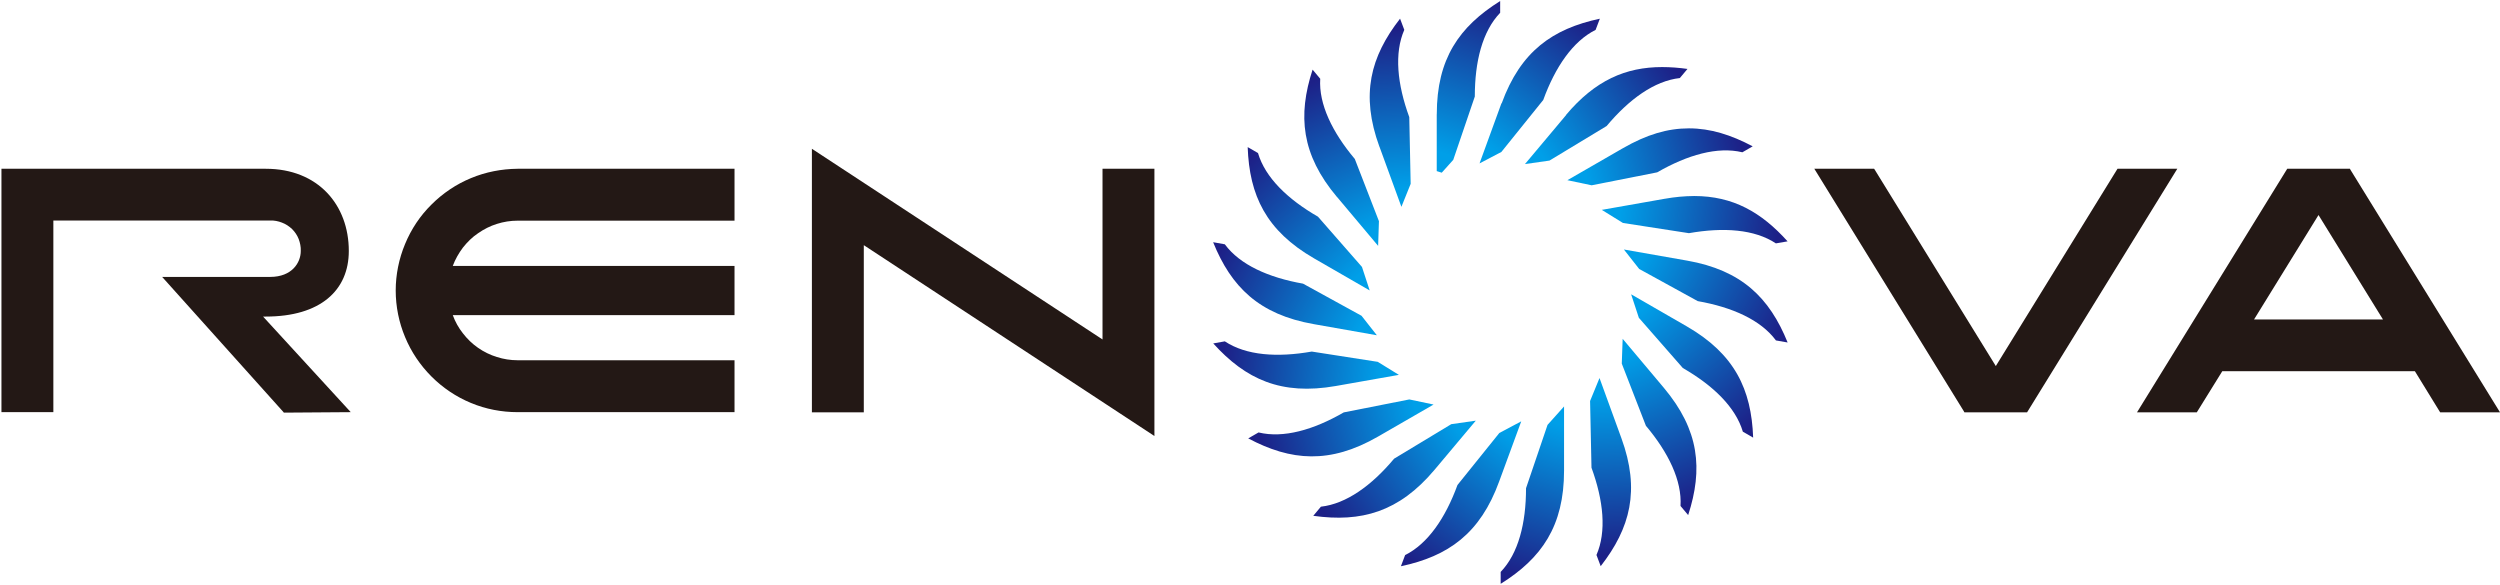 <svg version="1.2" xmlns="http://www.w3.org/2000/svg" viewBox="0 0 1551 363" width="1551" height="363">
	<title>logo - 2024-11-23T124943</title>
	<defs>
		<clipPath clipPathUnits="userSpaceOnUse" id="cp1">
			<path d="m891.35 70.89v39.72l10.25-11.44 13.37-39.28c0-21.71 4.69-40.46 15.73-51.96v-7.28c-25.45 15.9-39.32 35.85-39.32 70.24"/>
		</clipPath>
		<linearGradient id="g1" x2="1" gradientUnits="userSpaceOnUse" gradientTransform="matrix(29.418,-94.139,56.525,17.664,898.322,96.027)">
			<stop offset="0" stop-color="#009fe8"/>
			<stop offset="1" stop-color="#1d2087"/>
		</linearGradient>
		<clipPath clipPathUnits="userSpaceOnUse" id="cp2">
			<path d="m855.85 91.08l13.58 37.24 5.75-14.28-0.87-41.37c-7.44-20.4-9.44-39.6-3.09-54.16l-2.62-6.94c-18.36 23.57-24.62 47.14-12.82 79.43"/>
		</clipPath>
		<linearGradient id="g2" x2="1" gradientUnits="userSpaceOnUse" gradientTransform="matrix(-4.824,-97.943,30.544,-1.505,857.908,117.3)">
			<stop offset="0" stop-color="#009fe8"/>
			<stop offset="1" stop-color="#1d2087"/>
		</linearGradient>
		<clipPath clipPathUnits="userSpaceOnUse" id="cp3">
			<path d="m829.45 122.14l25.54 30.4 0.5-15.32-14.97-38.6c-13.98-16.63-22.44-34.04-21.45-49.75l-4.74-5.66c-9.28 28.49-7.03 52.66 15.12 79"/>
		</clipPath>
		<linearGradient id="g3" x2="1" gradientUnits="userSpaceOnUse" gradientTransform="matrix(-38.032,-90.386,66.801,-28.108,845.339,144.031)">
			<stop offset="0" stop-color="#009fe8"/>
			<stop offset="1" stop-color="#1d2087"/>
		</linearGradient>
		<clipPath clipPathUnits="userSpaceOnUse" id="cp4">
			<path d="m815.32 160.34l34.43 19.85-4.78-14.58-27.29-31.17c-18.82-10.84-32.74-24.27-37.22-39.49l-6.4-3.69c1.05 29.99 11.43 51.88 41.26 69.08z"/>
		</clipPath>
		<linearGradient id="g4" x2="1" gradientUnits="userSpaceOnUse" gradientTransform="matrix(-66.652,-71.927,71.482,-66.239,840.629,172.743)">
			<stop offset="0" stop-color="#009fe8"/>
			<stop offset="1" stop-color="#1d2087"/>
		</linearGradient>
		<clipPath clipPathUnits="userSpaceOnUse" id="cp5">
			<path d="m815.04 201.09l39.16 6.91-9.51-12.09-36.29-19.93c-21.44-3.8-39.09-11.66-48.52-24.41l-7.26-1.31c11.24 27.81 28.52 44.86 62.42 50.83z"/>
		</clipPath>
		<linearGradient id="g5" x2="1" gradientUnits="userSpaceOnUse" gradientTransform="matrix(-87.33,-44.843,37.546,-73.119,843.152,203.958)">
			<stop offset="0" stop-color="#009fe8"/>
			<stop offset="1" stop-color="#1d2087"/>
		</linearGradient>
		<clipPath clipPathUnits="userSpaceOnUse" id="cp6">
			<path d="m752.69 213.06c20.11 22.26 42.16 32.37 76.03 26.42l39.14-6.91-13.11-8.09-40.92-6.37c-21.44 3.77-40.71 2.44-53.95-6.34z"/>
		</clipPath>
		<linearGradient id="g6" x2="1" gradientUnits="userSpaceOnUse" gradientTransform="matrix(-97.401,-12.27,4.946,-39.265,855.512,238.437)">
			<stop offset="0" stop-color="#009fe8"/>
			<stop offset="1" stop-color="#1d2087"/>
		</linearGradient>
		<clipPath clipPathUnits="userSpaceOnUse" id="cp7">
			<path d="m833.68 255.85c-18.83 10.87-37.44 16.18-52.88 12.44l-6.4 3.69c26.51 14.06 50.7 16.05 80.54-1.13l34.45-19.87-15.05-3.17z"/>
		</clipPath>
		<linearGradient id="g7" x2="1" gradientUnits="userSpaceOnUse" gradientTransform="matrix(-95.724,21.783,-11.65,-51.196,879.598,261.042)">
			<stop offset="0" stop-color="#009fe8"/>
			<stop offset="1" stop-color="#1d2087"/>
		</linearGradient>
		<clipPath clipPathUnits="userSpaceOnUse" id="cp8">
			<path d="m900.37 263.15l-35.47 21.42c-13.95 16.66-29.63 28-45.41 29.78l-4.74 5.66c29.7 4.16 53.14-2.26 75.26-28.57l25.57-30.46z"/>
		</clipPath>
		<linearGradient id="g8" x2="1" gradientUnits="userSpaceOnUse" gradientTransform="matrix(-82.501,53.209,-48.175,-74.696,907.614,270.126)">
			<stop offset="0" stop-color="#009fe8"/>
			<stop offset="1" stop-color="#1d2087"/>
		</linearGradient>
		<clipPath clipPathUnits="userSpaceOnUse" id="cp9">
			<path d="m930.18 268.63l-25.96 32.26c-7.44 20.4-18.35 36.43-32.48 43.47l-2.62 6.94c29.36-6.23 49.18-20.24 60.95-52.58l13.71-37.32z"/>
		</clipPath>
		<linearGradient id="g9" x2="1" gradientUnits="userSpaceOnUse" gradientTransform="matrix(-59.261,78.13,-76.155,-57.763,937.973,271.565)">
			<stop offset="0" stop-color="#009fe8"/>
			<stop offset="1" stop-color="#1d2087"/>
		</linearGradient>
		<clipPath clipPathUnits="userSpaceOnUse" id="cp10">
			<path d="m960.09 263.6l-13.34 39.28c0 21.71-4.7 40.46-15.73 51.95v7.39c25.43-15.9 39.32-35.85 39.32-70.23v-39.83z"/>
		</clipPath>
		<linearGradient id="g10" x2="1" gradientUnits="userSpaceOnUse" gradientTransform="matrix(-28.965,93.686,-56.232,-17.385,968.582,263.613)">
			<stop offset="0" stop-color="#009fe8"/>
			<stop offset="1" stop-color="#1d2087"/>
		</linearGradient>
		<clipPath clipPathUnits="userSpaceOnUse" id="cp11">
			<path d="m986.49 248.78l0.87 41.37c7.44 20.4 9.43 39.6 3.09 54.16l2.62 6.94c18.35-23.57 24.62-47.14 12.85-79.4l-13.58-37.32z"/>
		</clipPath>
		<linearGradient id="g11" x2="1" gradientUnits="userSpaceOnUse" gradientTransform="matrix(4.836,98.178,-30.595,1.507,1003.852,245.332)">
			<stop offset="0" stop-color="#009fe8"/>
			<stop offset="1" stop-color="#1d2087"/>
		</linearGradient>
		<clipPath clipPathUnits="userSpaceOnUse" id="cp12">
			<path d="m1006.15 225.58l14.97 38.57c14 16.65 22.44 34.04 21.47 49.75l4.75 5.66c9.25-28.52 7-52.66-15.13-79.01l-25.51-30.35z"/>
		</clipPath>
		<linearGradient id="g12" x2="1" gradientUnits="userSpaceOnUse" gradientTransform="matrix(38.032,90.386,-66.787,28.102,1016.364,218.664)">
			<stop offset="0" stop-color="#009fe8"/>
			<stop offset="1" stop-color="#1d2087"/>
		</linearGradient>
		<clipPath clipPathUnits="userSpaceOnUse" id="cp13">
			<path d="m1016.74 197.16l27.29 31.16c18.83 10.85 32.72 24.28 37.23 39.49l6.4 3.7c-1.08-29.96-11.46-51.88-41.27-69.08l-34.44-19.85z"/>
		</clipPath>
		<linearGradient id="g13" x2="1" gradientUnits="userSpaceOnUse" gradientTransform="matrix(66.652,71.927,-71.498,66.254,1021.26,190.041)">
			<stop offset="0" stop-color="#009fe8"/>
			<stop offset="1" stop-color="#1d2087"/>
		</linearGradient>
		<clipPath clipPathUnits="userSpaceOnUse" id="cp14">
			<path d="m1016.95 166.86l36.34 19.96c21.39 3.77 39.06 11.63 48.5 24.38l7.26 1.28c-11.25-27.78-28.52-44.83-62.42-50.8l-39.17-6.89z"/>
		</clipPath>
		<linearGradient id="g14" x2="1" gradientUnits="userSpaceOnUse" gradientTransform="matrix(87.33,44.843,-37.544,73.116,1018.611,158.7)">
			<stop offset="0" stop-color="#009fe8"/>
			<stop offset="1" stop-color="#1d2087"/>
		</linearGradient>
		<clipPath clipPathUnits="userSpaceOnUse" id="cp15">
			<path d="m1032.92 123.29l-39.17 6.91 13.11 8.12 40.95 6.34c21.42-3.77 40.71-2.44 53.95 6.33l7.26-1.25c-16.25-18.07-33.84-28.13-57.96-28.13q-2.27 0.02-4.54 0.13-2.28 0.11-4.54 0.32-2.26 0.21-4.52 0.52-2.25 0.3-4.49 0.71"/>
		</clipPath>
		<linearGradient id="g15" x2="1" gradientUnits="userSpaceOnUse" gradientTransform="matrix(97.401,12.27,-4.527,35.938,1006.136,126.426)">
			<stop offset="0" stop-color="#009fe8"/>
			<stop offset="1" stop-color="#1d2087"/>
		</linearGradient>
		<clipPath clipPathUnits="userSpaceOnUse" id="cp16">
			<path d="m1006.86 91.94l-34.45 19.85 15.05 3.17 40.66-8.04c18.82-10.84 37.41-16.16 52.85-12.44l6.4-3.69c-13.42-7.12-26.22-11.16-39.53-11.16-13.32 0-26.22 3.83-40.98 12.31z"/>
		</clipPath>
		<linearGradient id="g16" x2="1" gradientUnits="userSpaceOnUse" gradientTransform="matrix(95.724,-21.783,10.892,47.862,982.739,103.919)">
			<stop offset="0" stop-color="#009fe8"/>
			<stop offset="1" stop-color="#1d2087"/>
		</linearGradient>
		<clipPath clipPathUnits="userSpaceOnUse" id="cp17">
			<path d="m971.63 71.36l-25.54 30.43 15.21-2.17 35.44-21.43c13.97-16.65 29.62-27.99 45.43-29.77l4.75-5.66q-1.95-0.28-3.92-0.49-1.96-0.21-3.93-0.36-1.96-0.14-3.94-0.22-1.97-0.07-3.94-0.08c-22.57 0-41.55 8.2-59.67 29.75"/>
		</clipPath>
		<linearGradient id="g17" x2="1" gradientUnits="userSpaceOnUse" gradientTransform="matrix(82.501,-53.209,47.703,73.963,954.954,93.81)">
			<stop offset="0" stop-color="#009fe8"/>
			<stop offset="1" stop-color="#1d2087"/>
		</linearGradient>
		<clipPath clipPathUnits="userSpaceOnUse" id="cp18">
			<path d="m931.51 64.05l-13.6 37.32 13.55-7.1 25.98-32.26c7.42-20.4 18.35-36.43 32.48-43.47l2.63-6.94c-29.34 6.26-49.19 20.27-60.93 52.58"/>
		</clipPath>
		<linearGradient id="g18" x2="1" gradientUnits="userSpaceOnUse" gradientTransform="matrix(59.261,-78.13,76.155,57.763,923.985,91.063)">
			<stop offset="0" stop-color="#009fe8"/>
			<stop offset="1" stop-color="#1d2087"/>
		</linearGradient>
	</defs>
	<style>
		.s0 { fill: url(#g1) } 
		.s1 { fill: url(#g2) } 
		.s2 { fill: url(#g3) } 
		.s3 { fill: url(#g4) } 
		.s4 { fill: url(#g5) } 
		.s5 { fill: url(#g6) } 
		.s6 { fill: url(#g7) } 
		.s7 { fill: url(#g8) } 
		.s8 { fill: url(#g9) } 
		.s9 { fill: url(#g10) } 
		.s10 { fill: url(#g11) } 
		.s11 { fill: url(#g12) } 
		.s12 { fill: url(#g13) } 
		.s13 { fill: url(#g14) } 
		.s14 { fill: url(#g15) } 
		.s15 { fill: url(#g16) } 
		.s16 { fill: url(#g17) } 
		.s17 { fill: url(#g18) } 
		.s18 { fill: #231815 } 
	</style>
	<g id="Clip-Path" clip-path="url(#cp1)">
		<g>
			<path class="s0" d="m865.1 98l35.1-112 67.2 21-35.1 111.9z"/>
		</g>
	</g>
	<g id="Clip-Path" clip-path="url(#cp2)">
		<g>
			<path class="s1" d="m838.3 12l36.8-1.8 5.8 118-36.8 1.8z"/>
		</g>
	</g>
	<g id="Clip-Path" clip-path="url(#cp3)">
		<g>
			<path class="s2" d="m765.9 59.6l82-34.4 46.8 110.9-82.1 34.5z"/>
		</g>
	</g>
	<g id="Clip-Path" clip-path="url(#cp4)">
		<g>
			<path class="s3" d="m729.6 132.4l85.1-78.7 79.4 85.5-85.1 78.8z"/>
		</g>
	</g>
	<g id="Clip-Path" clip-path="url(#cp5)">
		<g>
			<path class="s4" d="m729.2 196l44.7-86.9 103.8 53.3-44.6 86.9z"/>
		</g>
	</g>
	<g id="Clip-Path" clip-path="url(#cp6)">
		<g>
			<path class="s5" d="m748.6 244.9l6-47.4 117.6 14.8-6 47.4z"/>
		</g>
	</g>
	<g id="Clip-Path" clip-path="url(#cp7)">
		<g>
			<path class="s6" d="m765.6 249.9l118-26.9 14.4 63.1-118.1 26.8z"/>
		</g>
	</g>
	<g id="Clip-Path" clip-path="url(#cp8)">
		<g>
			<path class="s7" d="m785.9 279.6l100.1-64.4 58.4 90.5-100 64.4z"/>
		</g>
	</g>
	<g id="Clip-Path" clip-path="url(#cp9)">
		<g>
			<path class="s8" d="m825.9 318.5l70.6-92.9 90.6 68.7-70.5 92.9z"/>
		</g>
	</g>
	<g id="Clip-Path" clip-path="url(#cp10)">
		<g>
			<path class="s9" d="m900.1 352.6l34.5-111.4 66.9 20.6-34.5 111.4z"/>
		</g>
	</g>
	<g id="Clip-Path" clip-path="url(#cp11)">
		<g>
			<path class="s10" d="m980.7 234.7l36.8-1.8 5.8 118-36.8 1.8z"/>
		</g>
	</g>
	<g id="Clip-Path" clip-path="url(#cp12)">
		<g>
			<path class="s11" d="m967 226.8l82-34.5 46.8 111-82.1 34.5z"/>
		</g>
	</g>
	<g id="Clip-Path" clip-path="url(#cp13)">
		<g>
			<path class="s12" d="m967.6 223.7l85.1-78.7 79.4 85.5-85.1 78.8z"/>
		</g>
	</g>
	<g id="Clip-Path" clip-path="url(#cp14)">
		<g>
			<path class="s13" d="m984.1 200.5l44.6-86.9 103.9 53.3-44.7 86.9z"/>
		</g>
	</g>
	<g id="Clip-Path" clip-path="url(#cp15)">
		<g>
			<path class="s14" d="m990.2 150.6l5.4-43.2 117.1 14.7-5.5 43.2z"/>
		</g>
	</g>
	<g id="Clip-Path" clip-path="url(#cp16)">
		<g>
			<path class="s15" d="m964.8 81.4l116.9-26.5 13.3 58.4-116.9 26.6z"/>
		</g>
	</g>
	<g id="Clip-Path" clip-path="url(#cp17)">
		<g>
			<path class="s16" d="m918.7 59.4l98.6-63.6 57.1 88.4-98.7 63.5z"/>
		</g>
	</g>
	<g id="Clip-Path" clip-path="url(#cp18)">
		<g>
			<path class="s17" d="m874.6 68.6l70.6-93 90.6 68.7-70.5 93z"/>
		</g>
	</g>
	<path class="s18" d="m164.9 196.4c33.8 0 51.5-16.2 51.5-40.7 0-28.5-19-51-51.5-51h-164v151h32.2v-118.9h134.5c2.5-0.1 5 0.4 7.3 1.3 2.4 0.9 4.5 2.3 6.3 4 1.8 1.8 3.2 3.9 4.1 6.2 0.9 2.4 1.4 4.9 1.3 7.4 0 7.2-5.4 16.1-19 16.1h-67l75.2 83.8 0.3 0.4 41.5-0.3-54.4-59.3z"/>
	<path class="s18" d="m684 104.7v105.9l-180.3-118.3v163.5h32.2v-103.7l180.3 118.4v-165.8h-32.2z"/>
	<path class="s18" d="m245.5 180.2c0 10 2 19.8 5.8 28.9 3.8 9.2 9.4 17.5 16.4 24.5 7 7 15.3 12.6 24.5 16.4 9.1 3.8 19 5.7 28.9 5.7h134.6v-32.2h-134.6c-4.4 0-8.7-0.7-12.8-2-4.2-1.3-8.1-3.2-11.7-5.7-3.6-2.5-6.7-5.5-9.4-9-2.7-3.4-4.8-7.2-6.3-11.3h174.8v-30.5h-174.8c1.5-4.1 3.7-7.9 6.3-11.4 2.7-3.4 5.8-6.5 9.4-8.9 3.6-2.5 7.5-4.5 11.7-5.8 4.1-1.3 8.4-2 12.8-2h134.6v-32.2h-134.6c-9.9 0.1-19.8 2-28.9 5.8-9.2 3.8-17.5 9.4-24.5 16.4-7.1 7-12.6 15.3-16.4 24.5-3.8 9.1-5.8 19-5.8 28.8z"/>
	<path class="s18" d="m1313.7 104.7l-75.5 122.4-75.1-121.8-0.4-0.6h-37.1l92.8 150.5 0.3 0.6h38.9l93.2-151.1h-37.1z"/>
	<path fill-rule="evenodd" class="s18" d="m1551 255.8h-37.1l-0.4-0.6-15.3-24.9h-119.5l-15.8 25.5h-37.1l93.2-151.1h38.9l0.3 0.6zm-72.6-57.6l-40-64.8-40 64.8z"/>
</svg>